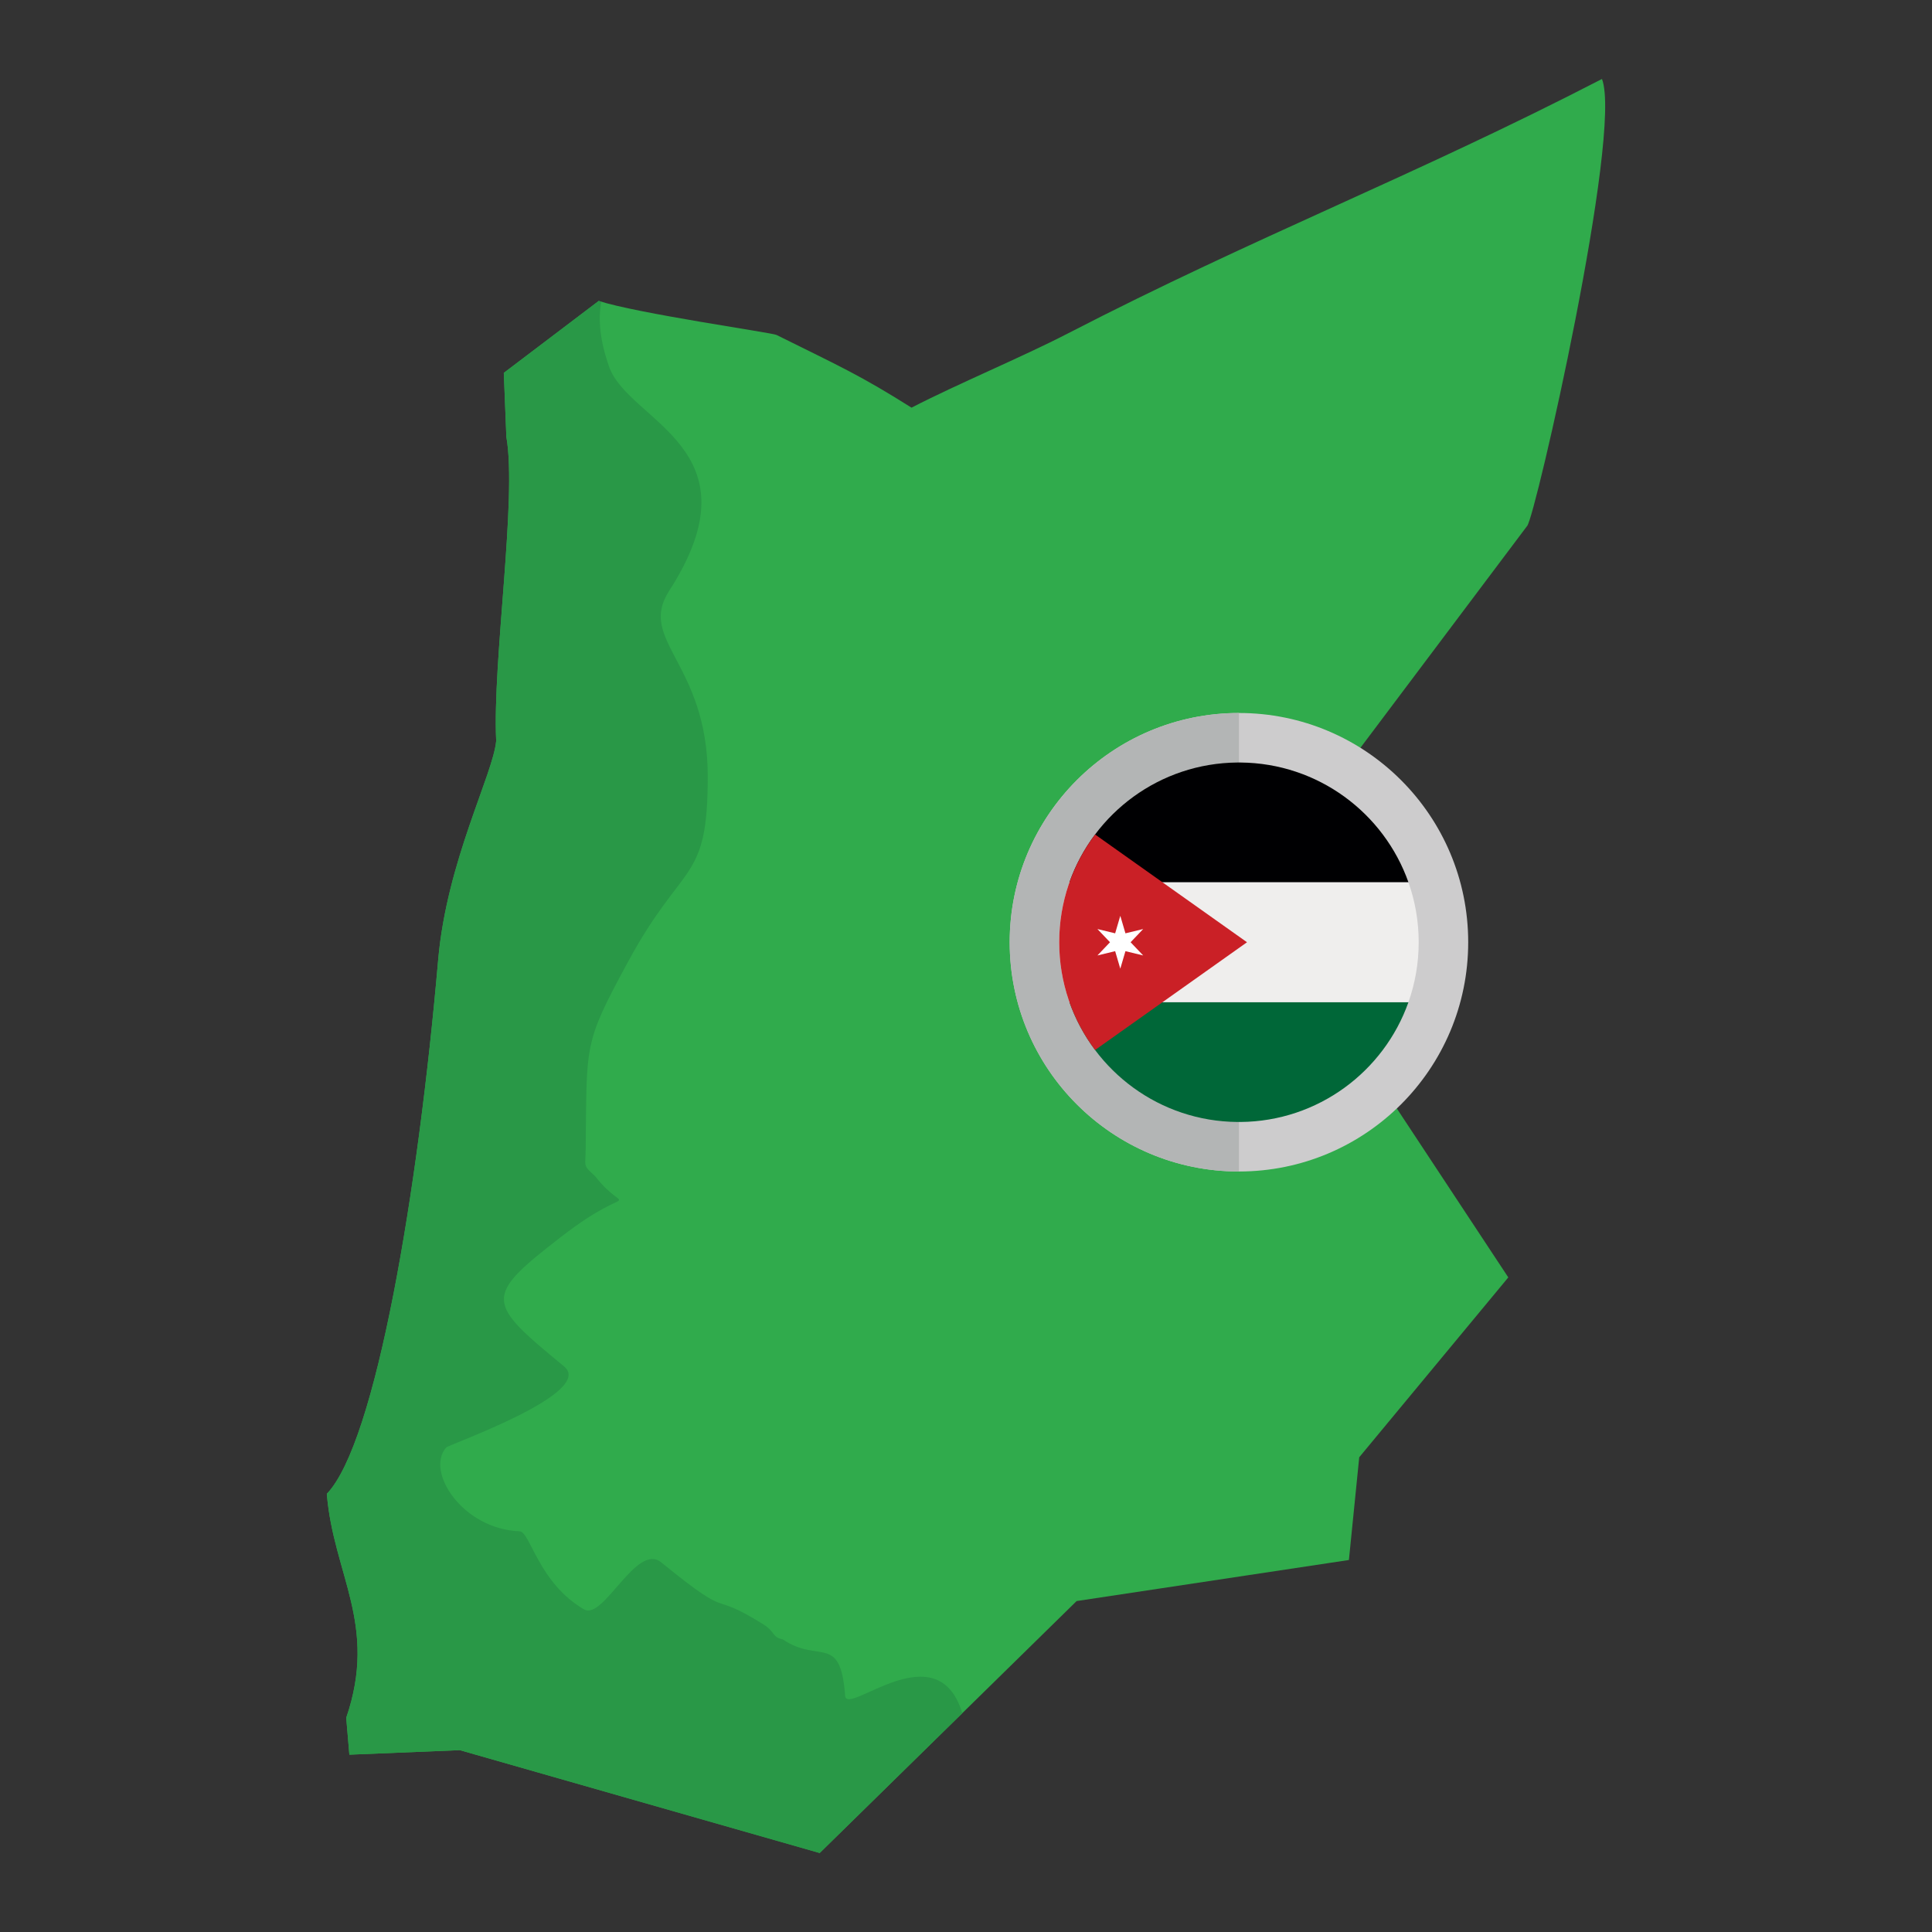 <?xml version="1.0" encoding="UTF-8"?> <svg xmlns="http://www.w3.org/2000/svg" height="512" viewBox="0 0 283.465 283.465" width="512"><rect x="0" y="0" width="283.465" height="283.465" fill="#333333" stroke="none"/><g id="Layer_1_24_"><g clip-rule="evenodd" fill-rule="evenodd"><g><path d="m47.953 219.176c7.214-7.512 13.398-44.473 16.334-78.321 1.259-14.49 8.081-27.267 8.514-32.151-.559-11.748 3.092-35.588 1.494-44.598-.125-3.134-.251-6.263-.376-9.397 4.644-3.521 9.282-7.036 13.926-10.557 5.678 1.844 25.402 4.654 26.081 4.989 9.313 4.623 12.254 5.902 19.813 10.671 6.722-3.473 16.208-7.412 22.926-10.881 27.658-14.281 50.72-23.056 78.378-37.343 3.061 7.867-9.794 64.348-10.98 65.581-13.404 17.838-26.807 35.671-40.211 53.509 12.484 18.915 24.963 37.829 37.447 56.743-7.292 8.797-14.579 17.593-21.871 26.389-.507 5.025-1.008 10.05-1.515 15.075-13.315 2.006-26.634 4.017-39.949 6.023-12.568 12.322-25.13 24.644-37.698 36.967-17.598-5.03-35.201-10.06-52.799-15.091-5.401.219-10.807.444-16.208.664-.151-1.802-.308-3.61-.459-5.412 4.68-13.659-1.886-21.029-2.847-32.86z" fill="#30ab4c"></path><path d="m47.952 219.176c7.214-7.512 13.398-44.473 16.334-78.322 1.259-14.49 8.082-27.266 8.515-32.15-.56-11.748 3.092-35.588 1.494-44.598-.126-3.135-.251-6.264-.376-9.398 4.643-3.52 9.283-7.036 13.926-10.556l.382.118c-.496 2.59-.204 5.7 1.143 9.535 2.852 8.126 22.343 11.907 8.804 32.894-4.709 7.3 5.668 10.581 5.668 27.24 0 15.756-3.541 12.115-11.717 27.213-6.555 12.106-6.011 11.854-6.193 27.463-.031 2.64-.448 2.287 1.377 3.949 4.855 6.218 5.892.515-4.826 8.787-11.624 8.97-11.257 9.645.269 19.118 4.719 3.878-16.917 11.49-17.28 11.901-3.102 3.498 2.381 11.978 10.751 12.301 1.596.061 2.748 7.555 9.474 11.461 2.849 1.654 7.68-9.86 11.317-6.901 11.038 8.977 6.536 3.808 14.998 9.105 1.772 1.109 1.233 1.868 2.848 2.198 5.293 3.613 8.458-.971 9.139 8.268.228 3.103 13.518-9.547 17.19 2.556l-20.923 20.516c-17.597-5.029-35.2-10.06-52.799-15.091-5.402.219-10.807.444-16.209.664-.151-1.802-.308-3.609-.46-5.411 4.682-13.659-1.885-21.029-2.846-32.86z" fill="#299847"></path></g><g><circle cx="181.779" cy="138.247" fill="#cdcccd" r="33.637"></circle><path d="m181.78 171.884c-18.578 0-33.637-15.059-33.637-33.636 0-18.578 15.059-33.637 33.637-33.637z" fill="#b3b5b5"></path><path d="m182.013 164.617h-.468c-11.382-.099-21.04-7.407-24.636-17.58h49.742c-3.597 10.173-13.257 17.481-24.638 17.58z" fill="#006738"></path><path d="m181.545 111.877h.468c11.382.099 21.042 7.407 24.637 17.58h-49.742c3.596-10.173 13.255-17.481 24.637-17.58z" fill="#000002"></path><path d="m156.908 129.457h49.742c.972 2.749 1.502 5.707 1.502 8.79s-.531 6.041-1.502 8.79h-49.742c-.972-2.75-1.502-5.708-1.502-8.79 0-3.083.531-6.041 1.502-8.79z" fill="#efeeed"></path><path d="m160.669 122.436 22.293 15.811-22.292 15.811c-3.305-4.406-5.263-9.88-5.263-15.811s1.957-11.405 5.262-15.811z" fill="#ca2026"></path><path d="m164.371 134.371.755 2.568 2.602-.63-1.846 1.938 1.846 1.938-2.602-.63-.755 2.568-.755-2.568-2.601.63 1.846-1.938-1.846-1.938 2.601.63z" fill="#fff"></path></g></g></g></svg> 